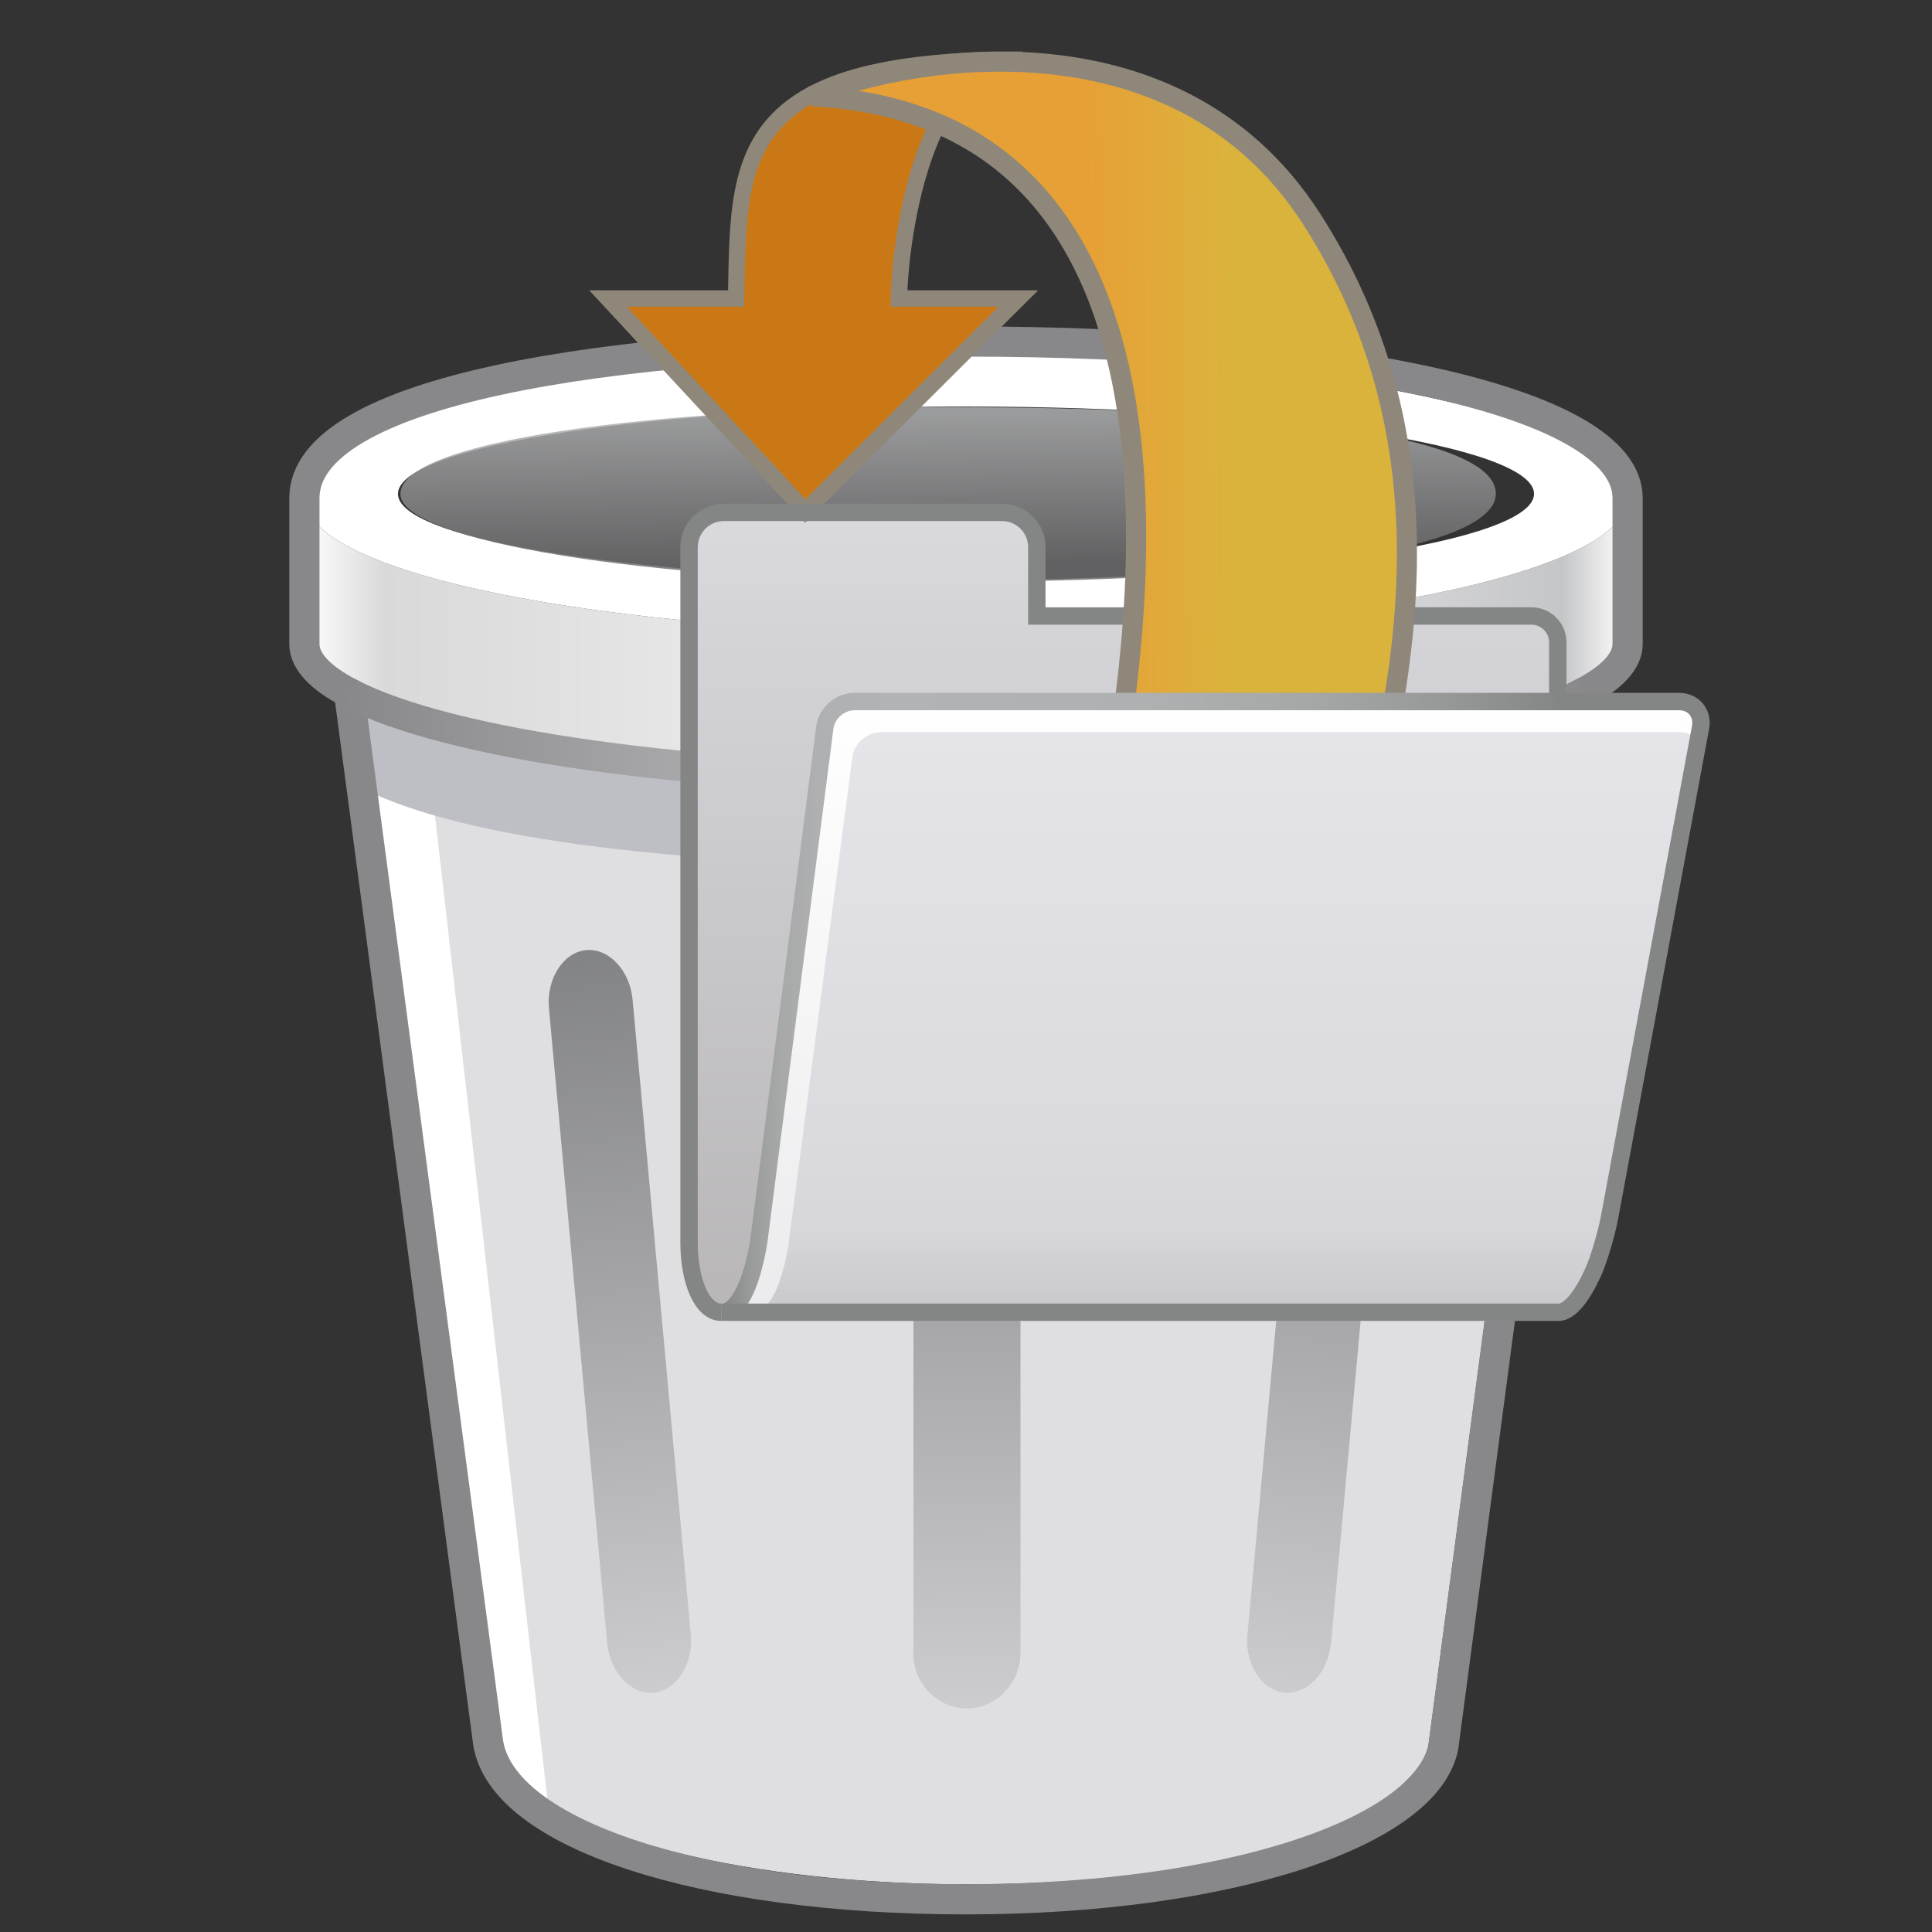 <?xml version="1.0" encoding="UTF-8" standalone="no"?>
<!-- Generator: Adobe Illustrator 15.0.0, SVG Export Plug-In  -->

<svg
   version="1.2"
   x="0px"
   y="0px"
   width="96px"
   height="96px"
   viewBox="-14.375 -5.215 96 96"
   overflow="visible"
   xml:space="preserve"
   id="svg432"
   sodipodi:docname="trash-folder.svg"
   inkscape:version="1.1.2 (0a00cf5339, 2022-02-04)"
   xmlns:inkscape="http://www.inkscape.org/namespaces/inkscape"
   xmlns:sodipodi="http://sodipodi.sourceforge.net/DTD/sodipodi-0.dtd"
   xmlns:xlink="http://www.w3.org/1999/xlink"
   xmlns="http://www.w3.org/2000/svg"
   xmlns:svg="http://www.w3.org/2000/svg"
   xmlns:rdf="http://www.w3.org/1999/02/22-rdf-syntax-ns#"
   xmlns:cc="http://creativecommons.org/ns#"
   xmlns:a="http://ns.adobe.com/AdobeSVGViewerExtensions/3.0/"><rect x="-14.375" y="-5.215" width="96" height="96" fill="#333333" stroke="none"/><sodipodi:namedview
   id="namedview434"
   pagecolor="#ffffff"
   bordercolor="#000000"
   borderopacity="0"
   inkscape:showpageshadow="2"
   inkscape:pageopacity="0.0"
   inkscape:pagecheckerboard="true"
   inkscape:deskcolor="#d1d1d1"
   showgrid="true"
   inkscape:zoom="8.0000002"
   inkscape:cx="48.499999"
   inkscape:cy="54.562499"
   inkscape:window-width="1920"
   inkscape:window-height="1003"
   inkscape:window-x="0"
   inkscape:window-y="0"
   inkscape:window-maximized="1"
   inkscape:current-layer="svg432"
   shape-rendering="crispEdges"
   inkscape:pageshadow="0"
   inkscape:snap-global="false"><inkscape:grid
     type="xygrid"
     id="grid4425" /></sodipodi:namedview>
<defs
   id="defs2"><linearGradient
     inkscape:collect="always"
     id="linearGradient14275"><stop
       style="stop-color:#e7a036;stop-opacity:1"
       offset="0"
       id="stop14271" /><stop
       style="stop-color:#dab33d;stop-opacity:1"
       offset="1"
       id="stop14273" /></linearGradient><linearGradient
     inkscape:collect="always"
     id="linearGradient8756"><stop
       style="stop-color:#6a6a6c;stop-opacity:1;"
       offset="0"
       id="stop8752" /><stop
       style="stop-color:#afb0b1;stop-opacity:1;"
       offset="1"
       id="stop8754" /></linearGradient><linearGradient
     inkscape:collect="always"
     id="bevel"><stop
       style="stop-color:#c8c8cc;stop-opacity:1;"
       offset="0"
       id="stop4336" /><stop
       style="stop-color:#6f7072;stop-opacity:1;"
       offset="1"
       id="stop4338" /></linearGradient><linearGradient
     inkscape:collect="always"
     xlink:href="#bevel"
     id="linearGradient3019"
     x1="23.575"
     y1="107.646"
     x2="20.057"
     y2="70.919"
     gradientUnits="userSpaceOnUse"
     gradientTransform="translate(-5.306,-36.963)" /><linearGradient
     inkscape:collect="always"
     xlink:href="#bevel"
     id="linearGradient3021"
     x1="39.075"
     y1="109.222"
     x2="38.982"
     y2="71.875"
     gradientUnits="userSpaceOnUse"
     gradientTransform="translate(-5.306,-37.792)" /><linearGradient
     inkscape:collect="always"
     xlink:href="#bevel"
     id="linearGradient4342"
     gradientUnits="userSpaceOnUse"
     x1="54.598"
     y1="107.699"
     x2="58.201"
     y2="70.384"
     gradientTransform="translate(-5.306,-36.816)" /><linearGradient
     inkscape:collect="always"
     xlink:href="#linearGradient8756"
     id="linearGradient8758"
     x1="32.552"
     y1="21.543"
     x2="32.489"
     y2="14.06"
     gradientUnits="userSpaceOnUse"
     gradientTransform="translate(0.345,-6.701)" /><linearGradient
     id="SVGID_1_-3"
     gradientUnits="userSpaceOnUse"
     x1="63.499"
     y1="24.502"
     x2="63.499"
     y2="101.951"
     gradientTransform="matrix(1.086,0,0,1,32.9,-33.864)"><stop
       offset="0"
       style="stop-color:#FCFCFC"
       id="stop4" /><stop
       offset="1"
       style="stop-color:#E6E6E6"
       id="stop6-6" /><a:midPointStop
       offset="0"
       style="stop-color:#FCFCFC" /><a:midPointStop
       offset="0.5"
       style="stop-color:#FCFCFC" /><a:midPointStop
       offset="1"
       style="stop-color:#E6E6E6" /></linearGradient><linearGradient
     inkscape:collect="always"
     xlink:href="#linearGradient14275"
     id="linearGradient14277"
     x1="163.635"
     y1="-20.211"
     x2="170.814"
     y2="-20.262"
     gradientUnits="userSpaceOnUse"
     gradientTransform="translate(-123.872,36.486)" /><linearGradient
     id="SVGID_1_-36"
     gradientUnits="userSpaceOnUse"
     x1="38.218"
     y1="69.749"
     x2="38.218"
     y2="0.749"
     gradientTransform="matrix(0.576,0,0,0.576,19.432,19.813)"><stop
       offset="0"
       style="stop-color:#B8B6B7"
       id="stop6-7" /><stop
       offset="1"
       style="stop-color:#D9D9DE"
       id="stop8-5" /></linearGradient><linearGradient
     id="SVGID_2_-3"
     gradientUnits="userSpaceOnUse"
     x1="45.782"
     y1="69.784"
     x2="45.782"
     y2="17.034"
     gradientTransform="matrix(0.576,0,0,0.576,19.432,19.813)"><stop
       offset="0"
       style="stop-color:#EBEBED"
       id="stop15" /><stop
       offset="1"
       style="stop-color:#FFFFFF"
       id="stop17" /></linearGradient><linearGradient
     id="SVGID_3_"
     gradientUnits="userSpaceOnUse"
     x1="47.113"
     y1="69.749"
     x2="47.113"
     y2="19.707"
     gradientTransform="matrix(0.576,0,0,0.576,19.432,19.813)"><stop
       offset="0"
       style="stop-color:#C8C8CC"
       id="stop22" /><stop
       offset="0.024"
       style="stop-color:#CBCBCF"
       id="stop24" /><stop
       offset="0.145"
       style="stop-color:#D6D6DB"
       id="stop26" /><stop
       offset="0.258"
       style="stop-color:#D9D9DE"
       id="stop28" /><stop
       offset="1"
       style="stop-color:#E5E5E9"
       id="stop30" /></linearGradient><linearGradient
     id="SVGID_4_"
     gradientUnits="userSpaceOnUse"
     x1="3.663"
     y1="43.403"
     x2="75.866"
     y2="43.403"><stop
       offset="0"
       style="stop-color:#848685"
       id="stop35" /><stop
       offset="0.005"
       style="stop-color:#888A89"
       id="stop37" /><stop
       offset="0.034"
       style="stop-color:#9A9C9B"
       id="stop39" /><stop
       offset="0.069"
       style="stop-color:#A7A9A9"
       id="stop41" /><stop
       offset="0.113"
       style="stop-color:#AFB0B1"
       id="stop43" /><stop
       offset="0.203"
       style="stop-color:#B1B3B4"
       id="stop45" /><stop
       offset="0.499"
       style="stop-color:#AFB0B1"
       id="stop47" /><stop
       offset="0.695"
       style="stop-color:#A6A7A7"
       id="stop49" /><stop
       offset="0.861"
       style="stop-color:#979898"
       id="stop51" /><stop
       offset="1"
       style="stop-color:#848685"
       id="stop53" /></linearGradient><linearGradient
     id="linearGradient897"
     gradientUnits="userSpaceOnUse"
     x1="38.218"
     y1="69.749"
     x2="38.218"
     y2="0.749"><stop
       offset="0"
       style="stop-color:#B8B6B7"
       id="stop893" /><stop
       offset="1"
       style="stop-color:#D9D9DE"
       id="stop895" /></linearGradient><linearGradient
     id="linearGradient905"
     gradientUnits="userSpaceOnUse"
     x1="45.782"
     y1="69.784"
     x2="45.782"
     y2="17.034"><stop
       offset="0"
       style="stop-color:#EBEBED"
       id="stop901" /><stop
       offset="1"
       style="stop-color:#FFFFFF"
       id="stop903" /></linearGradient><linearGradient
     id="linearGradient918"
     gradientUnits="userSpaceOnUse"
     x1="47.113"
     y1="69.749"
     x2="47.113"
     y2="19.707"><stop
       offset="0"
       style="stop-color:#C8C8CC"
       id="stop908" /><stop
       offset="0.024"
       style="stop-color:#CBCBCF"
       id="stop910" /><stop
       offset="0.145"
       style="stop-color:#D6D6DB"
       id="stop912" /><stop
       offset="0.258"
       style="stop-color:#D9D9DE"
       id="stop914" /><stop
       offset="1"
       style="stop-color:#E5E5E9"
       id="stop916" /></linearGradient></defs>

<linearGradient
   id="SVGID_1_"
   gradientUnits="userSpaceOnUse"
   x1="0.75"
   y1="15.512"
   x2="66.5"
   y2="15.512"
   gradientTransform="translate(0,3.005)">
	<stop
   offset="0"
   style="stop-color:#FFFFFF"
   id="stop6" />
	<stop
   offset="0.061"
   style="stop-color:#D9D9DA"
   id="stop8" />
	<stop
   offset="0.546"
   style="stop-color:#F6F5F6"
   id="stop10" />
	<stop
   offset="0.951"
   style="stop-color:#C5C6C8"
   id="stop12" />
	<stop
   offset="1"
   style="stop-color:#FFFFFF"
   id="stop14" />
</linearGradient>






<linearGradient
   id="SVGID_2_"
   gradientUnits="userSpaceOnUse"
   x1="2.622"
   y1="20.394"
   x2="64.627"
   y2="20.394"
   gradientTransform="translate(0,3.005)">
	<stop
   offset="0"
   style="stop-color:#88888A"
   id="stop29" />
	<stop
   offset="0.546"
   style="stop-color:#C8C8CC"
   id="stop31" />
	<stop
   offset="1"
   style="stop-color:#88888A"
   id="stop33" />
</linearGradient>




<g
   id="g4523"
   inkscape:label="miniTrash"
   transform="translate(0,8)"><path
     style="opacity:1;fill:#dfdfe1;fill-opacity:1;stroke-width:0.8;stroke-linecap:round;stroke-opacity:0.7"
     d="M 3.651,20.731 10.834,75.05 c 8.264,7.52 41.566,7.158 45.724,-1.195 l 7.042,-53.08 c -17.866,5.469 -47.589,5.031 -59.949,-0.043 z"
     id="path992"
     sodipodi:nodetypes="ccccc"
     inkscape:label="basecolor" /><path
     fill="url(#SVGID_1_)"
     d="m 66.5,11.535 c 0,3.708 -14.719,6.716 -32.875,6.716 -18.156,0 -32.875,-3.007 -32.875,-6.716 v 7.248 c 0,3.709 14.719,6.715 32.875,6.715 18.156,0 32.875,-3.006 32.875,-6.715 z"
     id="path17"
     style="display:inline;fill:url(#SVGID_1_)"
     inkscape:label="gradientTop" /><path
     fill="#ffffff"
     d="m 33.625,4.404 c -18.156,0 -32.875,2.428 -32.875,7.131 0,3.708 14.719,6.716 32.875,6.716 18.156,0 32.875,-3.007 32.875,-6.716 0,-3.709 -14.719,-7.131 -32.875,-7.131 z m 0,11.2 c -15.589,0 -28.226,-1.917 -28.226,-4.28 0,-2.363 12.637,-4.338 28.226,-4.338 15.589,0 28.226,1.975 28.226,4.338 0,2.363 -12.637,4.28 -28.226,4.28 z"
     id="path21"
     style="display:inline"
     inkscape:label="top" /><polygon
     fill="#ffffff"
     points="10.117,71.202 2.824,18.249 6.784,20.331 13.015,74.863 "
     id="polygon23"
     style="display:inline"
     inkscape:label="glare"
     transform="translate(0,3.005)" /><path
     fill="#bebfc4"
     d="m 33.625,29.836 c -13.782,0 -25.052,-1.287 -30.104,-3.941 l -0.202,-3.942 c 4.778,2.511 16.957,4.198 30.306,4.198 13.35,0 25.528,-1.687 30.305,-4.197 l 0.155,3.781 c -5.049,2.654 -16.677,4.101 -30.46,4.101 z"
     id="path25"
     inkscape:label="shadow" /><path
     fill="none"
     stroke="#88888a"
     stroke-width="1.5"
     stroke-miterlimit="10"
     d="m 57.347,73.555 c -0.784,4.246 -10.604,7.605 -23.722,7.605 -13.118,0 -23.083,-3.223 -23.75,-7.82 l -6.904,-52.126 c -1.434,-0.753 -2.221,-1.573 -2.221,-2.431 v -7.248 c 0,-5.266 14.719,-7.78 32.875,-7.78 18.156,0 32.875,2.89 32.875,7.78 v 7.248 c 0,0.857 -0.787,1.678 -2.222,2.432 z"
     id="path27"
     style="display:inline"
     inkscape:label="border" /><path
     fill="url(#SVGID_2_)"
     d="m 33.625,26.248 c -13.782,0 -25.951,-1.715 -31.003,-4.37 l 0.697,-1.328 c 4.778,2.511 16.957,4.198 30.306,4.198 13.35,0 25.528,-1.687 30.305,-4.197 l 0.697,1.328 c -5.049,2.654 -17.219,4.369 -31.002,4.369 z"
     id="path36"
     style="display:inline;fill:url(#SVGID_2_)"
     inkscape:label="borderTop" /><path
     id="rect2097"
     style="opacity:0.83;fill:url(#linearGradient3021);fill-opacity:1;stroke-width:0.826;stroke-linecap:round;stroke-opacity:0.7"
     d="m 33.673,33.99 c -1.45,0 -2.66,1.245 -2.66,2.734 V 68.779 c -0.003,0.055 -0.006,0.11 -0.006,0.166 0,1.49 1.21,2.732 2.66,2.732 1.426,0 2.62,-1.203 2.658,-2.66 h 0.008 V 36.724 c 0,-1.49 -1.21,-2.734 -2.66,-2.734 z"
     inkscape:label="bevel" /><path
     id="path2986"
     style="opacity:0.83;fill:url(#linearGradient4342);fill-opacity:1;stroke-width:0.725;stroke-linecap:round;stroke-opacity:0.7"
     d="m 52.824,33.998 c -1.132,-0.118 -2.189,1.002 -2.322,2.461 l -2.876,31.38 c -0.008,0.053 -0.015,0.107 -0.019,0.162 -0.134,1.458 0.7,2.773 1.832,2.891 1.114,0.116 2.153,-0.965 2.314,-2.388 l 0.006,6.5e-4 2.898,-31.614 c 0.134,-1.458 -0.7,-2.775 -1.832,-2.893 z"
     inkscape:label="bevel" /><path
     id="path2988"
     style="opacity:0.83;fill:url(#linearGradient3019);fill-opacity:1;stroke-width:0.725;stroke-linecap:round;stroke-opacity:0.7"
     d="m 14.736,33.998 c 1.132,-0.118 2.189,1.002 2.322,2.461 l 2.876,31.38 c 0.008,0.053 0.015,0.107 0.019,0.162 0.134,1.458 -0.7,2.773 -1.832,2.891 -1.114,0.116 -2.153,-0.965 -2.314,-2.388 l -0.006,6.4e-4 -2.898,-31.614 c -0.134,-1.458 0.7,-2.775 1.832,-2.893 z"
     inkscape:label="bevel" /><path
     id="path5439"
     style="opacity:0.83;fill:url(#linearGradient8758);fill-opacity:1;stroke-width:0.858;stroke-linecap:round;stroke-opacity:0.7"
     d="m 59.951,11.355 c -0.104,2.895 -12.184,4.338 -27.215,4.338 -15.03,0 -27.132,-2.042 -27.215,-4.338 C 5.429,8.754 17.707,7.016 32.737,7.016 c 15.03,0 27.325,1.262 27.215,4.338 z"
     sodipodi:nodetypes="sssss"
     inkscape:label="hole" /></g><path
   fill="none"
   stroke="#000000"
   stroke-miterlimit="10"
   d="M 19.864,56.622"
   id="path4"
   style="stroke-width:0.576" /><path
   fill="url(#SVGID_1_)"
   d="m 63.029,29.645 v -2.946 c 0,-0.718 -0.588,-1.306 -1.306,-1.306 H 37.144 v -3.42 c 0,-0.954 -0.774,-1.728 -1.728,-1.728 h -13.824 c -0.954,0 -1.728,0.774 -1.728,1.728 V 56.534 c 0,1.908 0.643,3.456 1.597,3.456 0.954,0 1.53,-1.545 1.859,-3.456 l 3.289,-25.593 c 0.092,-0.713 0.755,-1.295 1.473,-1.295 h 34.947"
   id="path11"
   style="fill:url(#SVGID_1_-36);stroke-width:0.576" /><path
   id="path875"
   style="fill:#c97815;fill-opacity:1;stroke:#8f887a;stroke-width:0.814;stroke-linecap:square;stroke-opacity:1"
   d="M 15.836,9.618 25.638,20.172 36.224,9.618 H 30.297 C 30.322,7.077 31.4,-2.292 36.431,-2.245 21.972,-2.295 22.339,2.757 22.202,9.618 Z"
   sodipodi:nodetypes="ccccccc"
   inkscape:label="arrow" /><path
   fill="none"
   stroke="#848685"
   stroke-width="0.864"
   stroke-miterlimit="10"
   d="m 63.029,29.645 v -2.946 c 0,-0.718 -0.588,-1.306 -1.306,-1.306 H 37.144 v -3.42 c 0,-0.954 -0.774,-1.728 -1.728,-1.728 h -13.824 c -0.954,0 -1.728,0.774 -1.728,1.728 V 56.534 c 0,1.908 0.643,3.456 1.597,3.456"
   id="path60" /><path
   style="display:inline;fill:url(#linearGradient14277);fill-opacity:1;stroke:#8f887a;stroke-width:1px;stroke-linecap:butt;stroke-linejoin:miter;stroke-opacity:1"
   d="M 54.212,33.232 C 55.325,27.523 57.733,16.453 50.797,5.661 43.86,-5.132 29.924,-2.147 25.975,-0.436 46.457,0.626 41.945,27.099 40.995,33.23 Z"
   id="path6385"
   sodipodi:nodetypes="czccc" /><path
   fill="none"
   stroke="#000000"
   stroke-miterlimit="10"
   d="M 19.864,56.622"
   id="path13"
   style="stroke-width:0.576" /><path
   fill="url(#SVGID_2_)"
   d="m 21.444,59.963 c 0.954,5.76e-4 1.532,-1.543 1.863,-3.454 l 3.318,-25.589 c 0.093,-0.713 0.756,-1.295 1.474,-1.294 l 40.975,0.046 c 0.718,5.76e-4 1.198,0.579 1.066,1.286 l -4.545,24.315 c -0.132,0.706 -0.454,1.832 -0.717,2.5 0,0 -0.877,2.238 -1.832,2.237 l -41.156,-0.046 z"
   id="path20"
   style="fill:url(#SVGID_2_-3);stroke-width:0.576" /><path
   fill="url(#SVGID_3_)"
   d="m 22.994,59.99 c 0.925,0 1.483,-1.467 1.801,-3.283 l 3.185,-24.312 c 0.089,-0.677 0.73,-1.23 1.426,-1.23 h 39.685 c 0.696,0 1.161,0.549 1.034,1.22 l -4.375,23.103 c -0.127,0.67 -0.438,1.74 -0.691,2.375 0,0 -0.847,2.127 -1.771,2.127 H 23.427 Z"
   id="path33"
   style="fill:url(#SVGID_3_);stroke-width:0.576" /><g
   id="g58"
   transform="matrix(0.576,0,0,0.576,19.432,19.813)"><linearGradient
     id="linearGradient941"
     gradientUnits="userSpaceOnUse"
     x1="3.663"
     y1="43.403"
     x2="75.866"
     y2="43.403"><stop
       offset="0"
       style="stop-color:#848685"
       id="stop921" /><stop
       offset="0.005"
       style="stop-color:#888A89"
       id="stop923" /><stop
       offset="0.034"
       style="stop-color:#9A9C9B"
       id="stop925" /><stop
       offset="0.069"
       style="stop-color:#A7A9A9"
       id="stop927" /><stop
       offset="0.113"
       style="stop-color:#AFB0B1"
       id="stop929" /><stop
       offset="0.203"
       style="stop-color:#B1B3B4"
       id="stop931" /><stop
       offset="0.499"
       style="stop-color:#AFB0B1"
       id="stop933" /><stop
       offset="0.695"
       style="stop-color:#A6A7A7"
       id="stop935" /><stop
       offset="0.861"
       style="stop-color:#979898"
       id="stop937" /><stop
       offset="1"
       style="stop-color:#848685"
       id="stop939" /></linearGradient><path
     fill="url(#SVGID_4_)"
     d="m 3.663,69.047 c 0.725,-0.279 1.739,-1.881 2.349,-5.424 l 5.705,-44.401 c 0.209,-1.628 1.659,-2.903 3.3,-2.903 h 60.849 v 1.5 H 15.017 c -0.871,0 -1.701,0.73 -1.813,1.594 L 7.494,63.846 C 6.759,68.12 5.54,70.301 3.772,70.488 Z"
     id="path56"
     style="fill:url(#SVGID_4_)" /></g><path
   fill="none"
   stroke="#848685"
   stroke-width="0.864"
   stroke-miterlimit="10"
   d="m 63.105,29.645 h 5.952 c 0.718,0 1.199,0.578 1.067,1.284 l -4.517,24.321 c -0.131,0.706 -0.452,1.832 -0.714,2.501 0,0 -0.875,2.239 -1.829,2.239 H 21.461"
   id="path62" /></svg>
